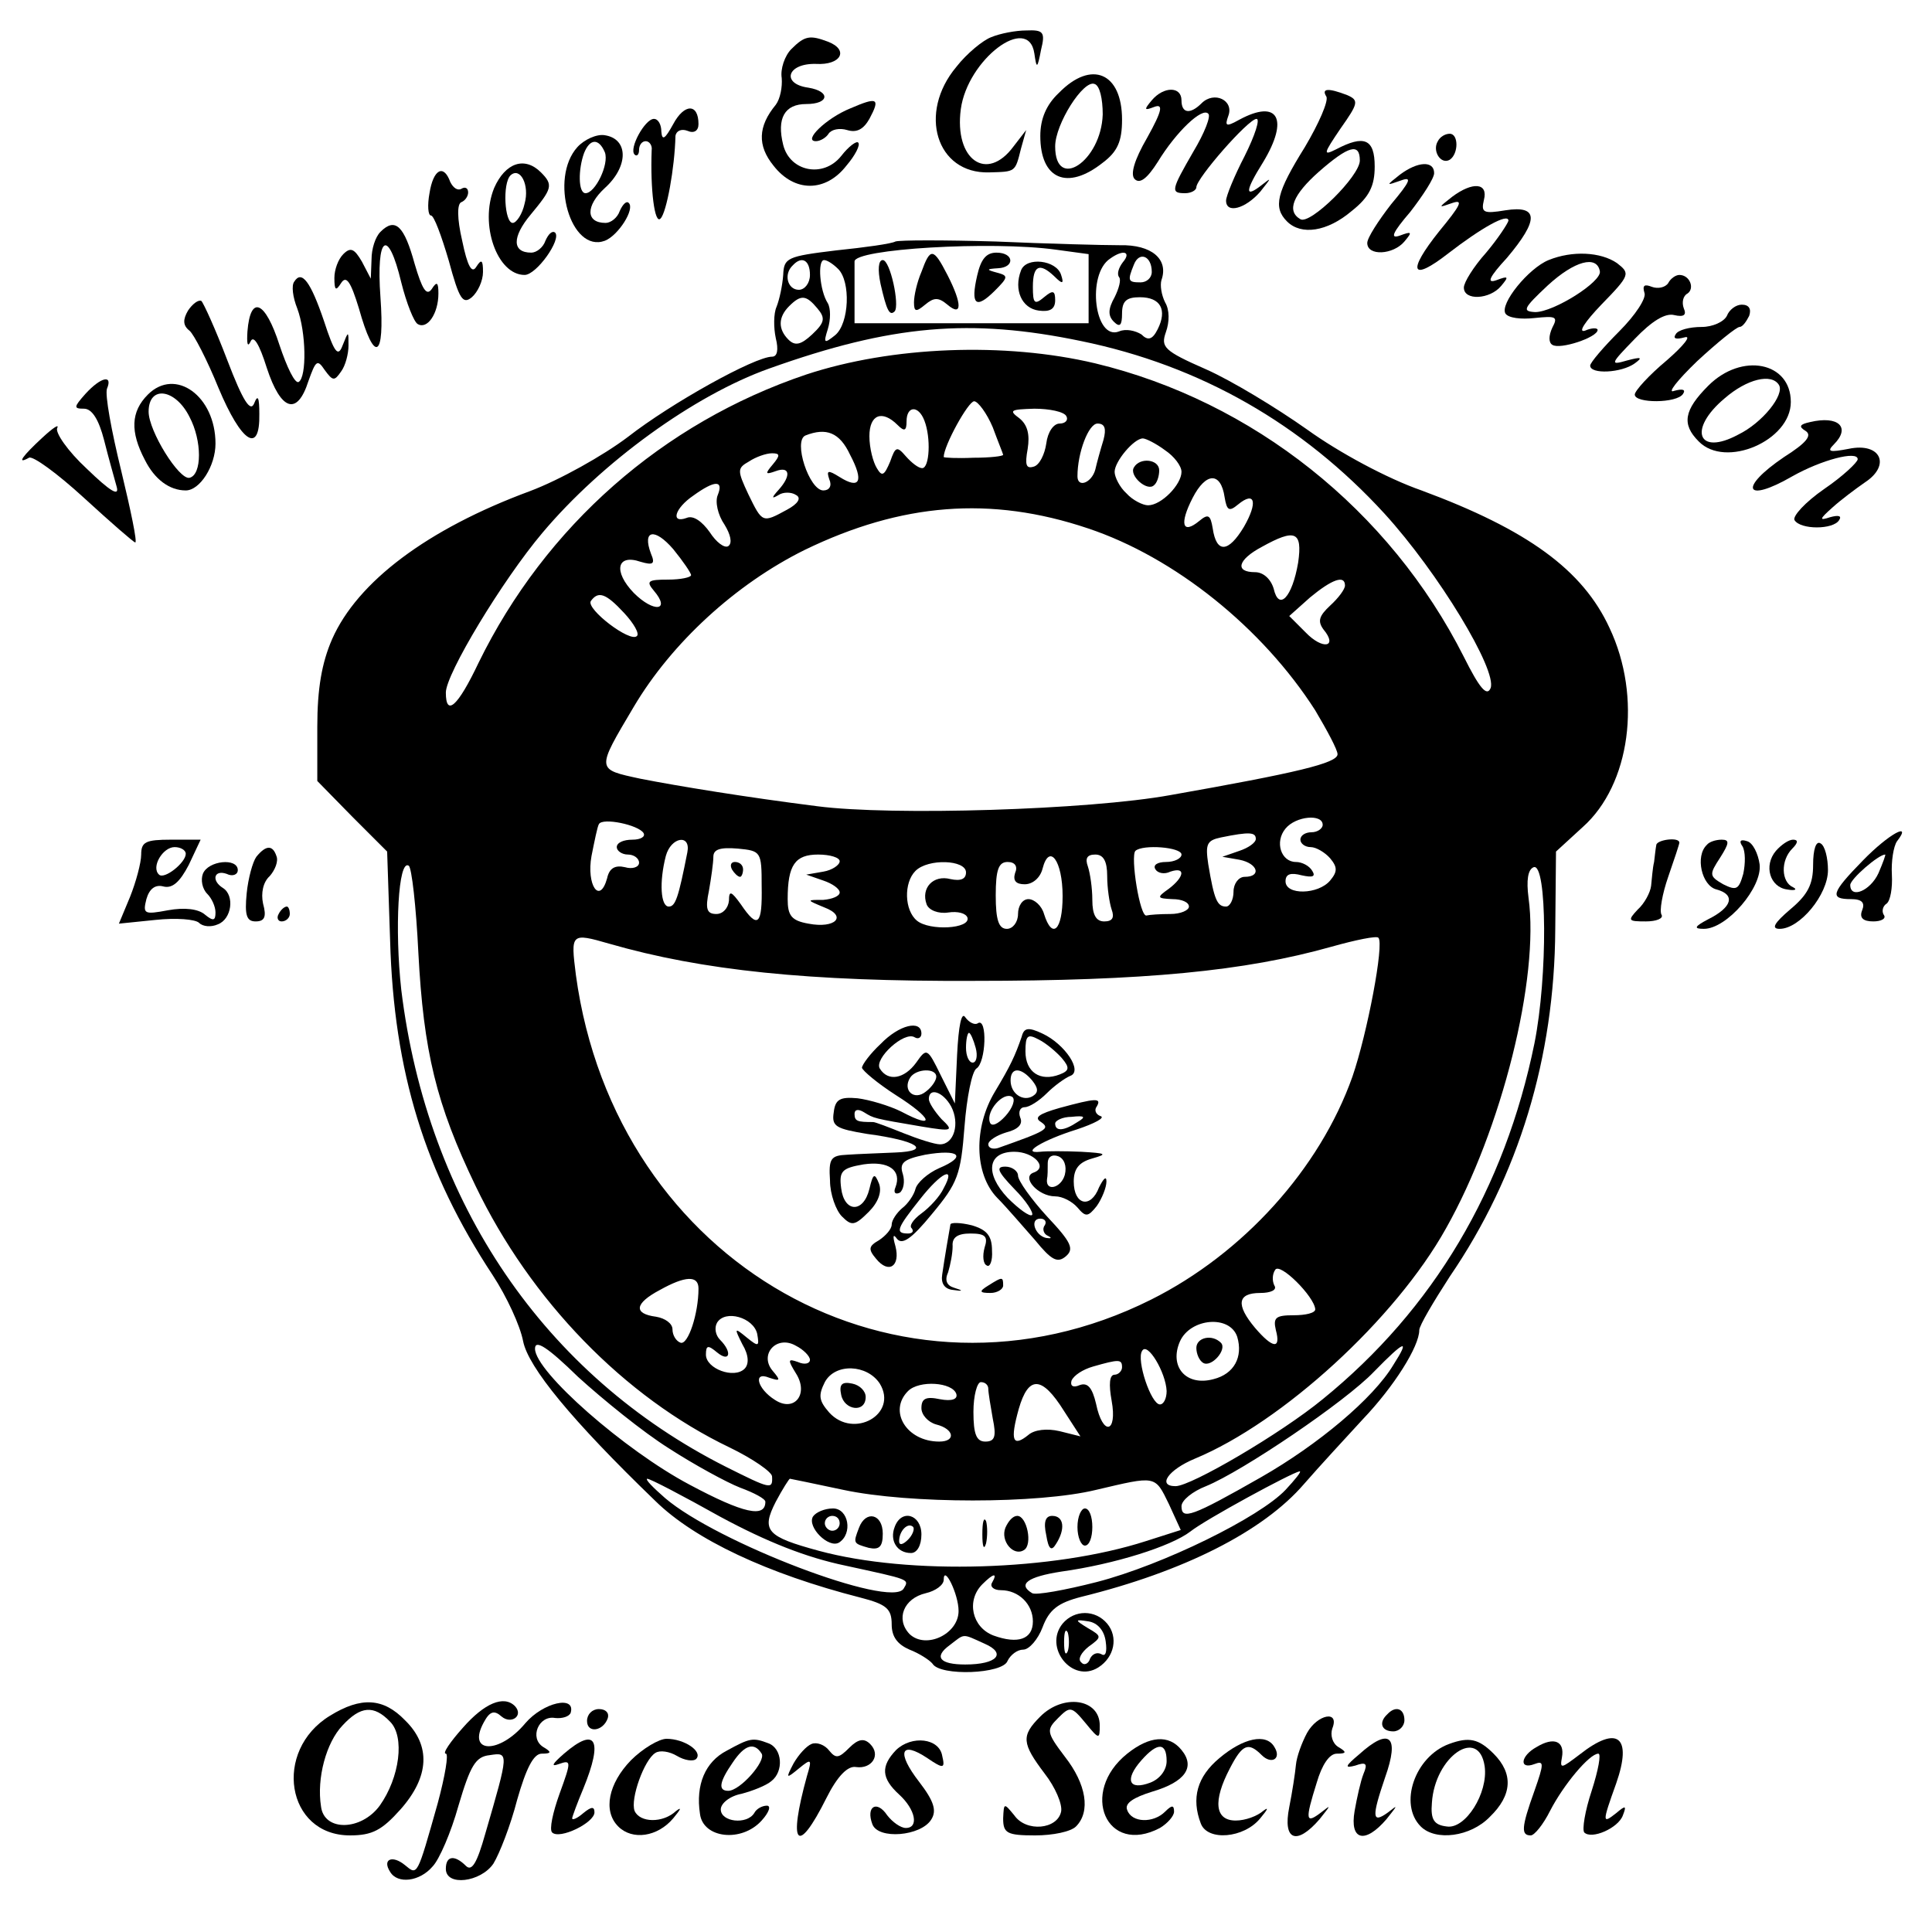 <?xml version="1.0" standalone="no"?>
<!DOCTYPE svg PUBLIC "-//W3C//DTD SVG 20010904//EN"
 "http://www.w3.org/TR/2001/REC-SVG-20010904/DTD/svg10.dtd">
<svg version="1.0" xmlns="http://www.w3.org/2000/svg"
 width="260pt" height="260pt" viewBox="0 0 260 260"
 preserveAspectRatio="xMidYMid meet">
<g transform="translate(0,260) scale(0.1,-0.1)"
fill="#000000" stroke="none">
<path d="M1334 2550 c-11 -4 -33 -22 -47 -40 -52 -62 -27 -144 44 -142 36 1
35 0 43 32 l7 25 -17 -22 c-36 -49 -80 -18 -71 50 9 67 91 129 99 75 3 -21 4
-21 9 5 6 24 3 27 -20 26 -14 0 -35 -4 -47 -9z"/>
<path d="M1065 2534 c-9 -9 -15 -27 -13 -39 1 -12 -2 -28 -8 -36 -24 -29 -25
-55 -3 -82 28 -36 70 -36 98 0 12 14 19 28 16 31 -2 3 -13 -5 -23 -18 -24 -30
-69 -21 -78 15 -9 36 2 55 31 55 31 0 33 17 3 22 -37 5 -29 33 10 32 34 -2 45
19 16 30 -24 9 -31 8 -49 -10z"/>
<path d="M1425 2475 c-17 -16 -25 -35 -25 -58 0 -58 36 -74 84 -36 20 15 26
29 26 58 0 63 -41 81 -85 36z m59 -29 c-2 -63 -64 -104 -64 -43 0 30 38 90 53
84 7 -2 11 -20 11 -41z"/>
<path d="M1550 2465 c-11 -13 -10 -14 3 -9 13 5 11 -5 -9 -41 -18 -31 -23 -50
-17 -56 7 -7 17 1 31 23 25 41 60 74 68 65 4 -3 -5 -26 -20 -51 -30 -52 -31
-56 -11 -56 8 0 15 4 15 8 0 12 70 92 81 92 5 0 -2 -22 -16 -50 -14 -27 -25
-54 -25 -60 0 -18 26 -11 46 12 15 19 16 20 2 9 -23 -18 -23 -9 2 31 35 58 20
85 -32 57 -18 -10 -20 -9 -15 5 8 21 -19 34 -36 17 -15 -15 -27 -14 -27 4 0
19 -24 19 -40 0z"/>
<path d="M1785 2470 c3 -6 -10 -36 -29 -68 -38 -61 -43 -81 -24 -100 19 -19
54 -14 87 14 24 19 31 34 31 60 0 37 -14 43 -52 23 -18 -9 -17 -6 6 28 24 34
25 38 9 45 -26 10 -35 9 -28 -2z m45 -86 c0 -21 -67 -87 -80 -79 -19 11 -10
33 25 64 40 35 55 39 55 15z"/>
<path d="M1144 2454 c-32 -13 -64 -44 -46 -44 6 0 14 5 17 10 4 6 15 8 25 5
13 -4 22 1 30 15 15 28 11 30 -26 14z"/>
<path d="M906 2433 c-11 -20 -15 -23 -16 -10 0 9 -4 17 -10 17 -12 0 -34 -40
-26 -48 3 -3 6 0 6 6 0 7 4 12 9 12 5 0 9 -6 8 -12 -2 -53 4 -101 12 -92 8 8
19 68 20 111 1 7 8 10 16 7 9 -4 15 0 15 9 0 28 -19 28 -34 0z"/>
<path d="M777 2402 c-38 -42 -9 -143 37 -126 18 7 41 43 32 51 -3 3 -8 -2 -12
-11 -3 -9 -12 -16 -19 -16 -27 0 -27 23 -1 47 32 29 32 66 0 71 -11 2 -28 -6
-37 -16z m37 -7 c6 -16 -13 -55 -26 -55 -10 0 -10 32 -2 54 8 20 20 20 28 1z"/>
<path d="M1935 2410 c-8 -13 4 -32 16 -25 12 8 12 35 0 35 -6 0 -13 -4 -16
-10z"/>
<path d="M665 2347 c-20 -49 4 -117 41 -117 16 0 50 48 41 57 -4 3 -9 -2 -13
-11 -3 -9 -12 -16 -19 -16 -26 0 -26 21 -1 51 29 35 31 40 14 57 -22 22 -48
13 -63 -21z m41 -21 c-3 -14 -11 -26 -16 -26 -11 0 -14 53 -3 64 13 12 26 -13
19 -38z"/>
<path d="M1884 2365 c-19 -15 -19 -15 1 -8 16 6 13 -1 -13 -32 -17 -22 -32
-45 -32 -52 0 -18 35 -16 50 2 11 13 10 14 -6 8 -14 -5 -10 4 14 32 17 22 32
45 32 52 0 17 -22 16 -46 -2z"/>
<path d="M578 2340 c-3 -16 -2 -30 2 -30 4 0 14 -27 24 -61 14 -52 19 -59 31
-49 8 7 15 22 15 34 0 16 -2 18 -9 7 -6 -10 -12 1 -19 35 -7 30 -7 50 -1 52 5
2 9 8 9 13 0 6 -4 8 -9 5 -5 -3 -11 1 -15 9 -9 25 -23 17 -28 -15z"/>
<path d="M1954 2335 c-19 -15 -19 -15 1 -8 15 5 10 -4 -18 -38 -44 -55 -38
-69 12 -30 44 34 81 55 81 44 -1 -4 -14 -24 -30 -43 -17 -19 -30 -40 -30 -47
0 -18 35 -16 50 2 11 13 10 14 -6 8 -14 -5 -10 4 14 30 43 51 43 71 -2 64 -30
-5 -33 -3 -29 14 6 23 -15 25 -43 4z"/>
<path d="M512 2288 c-7 -7 -12 -23 -12 -37 l-1 -26 -12 23 c-10 17 -15 20 -25
10 -7 -7 -12 -21 -12 -32 0 -17 2 -18 9 -7 7 11 13 2 24 -34 21 -75 35 -68 29
15 -6 83 10 95 28 20 7 -28 17 -53 22 -56 13 -8 28 14 28 41 0 15 -2 17 -9 6
-7 -10 -13 0 -23 34 -14 51 -26 63 -46 43z"/>
<path d="M1205 2275 c-5 -3 -41 -8 -80 -12 -66 -8 -70 -10 -71 -33 -1 -14 -5
-33 -9 -43 -4 -9 -4 -28 -1 -42 4 -16 2 -25 -5 -25 -23 0 -135 -62 -194 -108
-33 -25 -92 -58 -132 -73 -138 -51 -232 -122 -266 -199 -14 -32 -20 -67 -20
-118 l0 -73 47 -48 47 -47 4 -120 c5 -177 47 -312 138 -450 19 -29 37 -68 41
-89 7 -35 65 -106 178 -215 53 -52 151 -98 276 -130 35 -9 42 -15 42 -36 0
-17 8 -27 24 -34 13 -5 27 -14 31 -19 10 -17 95 -14 101 4 4 8 13 15 21 15 8
0 20 14 26 30 9 24 21 33 52 41 138 34 245 88 300 152 20 23 56 62 79 87 42
44 76 98 76 120 0 6 19 38 41 72 93 136 141 295 142 467 l1 105 36 33 c64 57
80 175 36 268 -36 78 -110 132 -253 185 -46 16 -111 51 -154 82 -41 29 -102
66 -136 81 -57 25 -61 30 -54 50 5 14 5 30 -1 40 -5 10 -7 23 -5 30 10 28 -13
48 -56 47 -23 0 -98 2 -167 5 -69 2 -129 2 -135 0z m216 -11 l44 -6 0 -47 0
-46 -157 0 -158 0 0 38 c0 20 0 40 0 45 -1 17 184 28 271 16z m90 -17 c-6 -8
-8 -16 -5 -20 3 -3 0 -15 -6 -27 -9 -16 -9 -25 -1 -33 8 -8 11 -5 11 11 0 17
6 22 24 22 28 0 37 -17 24 -43 -7 -14 -13 -16 -22 -7 -8 5 -21 8 -30 4 -33
-13 -44 77 -12 98 18 13 29 9 17 -5z m39 -13 c0 -8 -7 -14 -15 -14 -17 0 -18
2 -9 24 7 18 24 12 24 -10z m-460 -4 c0 -11 -7 -20 -15 -20 -15 0 -21 21 -8
33 12 13 23 7 23 -13z m38 8 c17 -17 15 -73 -4 -89 -15 -12 -16 -11 -10 8 4
13 4 28 0 35 -11 17 -14 58 -5 58 4 0 12 -5 19 -12z m-28 -53 c11 -13 10 -19
-7 -35 -15 -14 -23 -16 -32 -7 -14 14 -14 30 1 45 16 16 23 15 38 -3z m355
-44 c161 -33 298 -112 408 -232 73 -80 152 -211 143 -235 -5 -12 -15 0 -36 42
-100 198 -284 344 -496 395 -122 29 -274 23 -389 -15 -193 -65 -351 -204 -441
-388 -28 -59 -44 -73 -44 -40 0 25 76 151 130 215 80 95 204 185 305 221 165
59 271 68 420 37z m-119 -116 c7 -19 14 -36 14 -37 0 -2 -18 -4 -40 -4 -22 -1
-40 0 -40 1 0 15 33 75 41 75 5 0 17 -16 25 -35z m-92 9 c9 -23 7 -64 -3 -64
-5 0 -14 7 -22 16 -12 14 -14 13 -21 -7 -8 -19 -11 -21 -18 -9 -5 8 -10 27
-10 43 0 29 17 36 38 15 9 -9 12 -8 12 5 0 21 16 22 24 1z m191 6 c3 -5 -1
-10 -9 -10 -8 0 -16 -11 -18 -27 -2 -14 -9 -29 -17 -31 -10 -3 -12 2 -8 24 3
19 0 32 -11 41 -15 11 -12 12 20 13 20 0 40 -4 43 -10z m50 -32 c-4 -13 -9
-31 -11 -40 -5 -18 -24 -25 -24 -9 0 32 15 71 27 71 10 0 12 -7 8 -22z m-341
-20 c19 -36 13 -47 -14 -30 -16 10 -18 9 -14 -3 4 -9 0 -15 -8 -15 -19 0 -41
67 -24 74 28 11 46 4 60 -26z m424 6 c12 -8 22 -21 22 -29 0 -17 -27 -45 -45
-45 -7 0 -21 7 -29 16 -9 8 -16 22 -16 29 0 14 26 45 38 45 4 0 18 -7 30 -16z
m-528 -19 c-11 -13 -10 -14 4 -9 19 7 21 -6 4 -25 -10 -11 -10 -13 0 -7 6 4
17 4 23 0 8 -4 3 -12 -12 -20 -33 -18 -33 -18 -52 21 -15 32 -15 35 1 44 9 6
23 11 31 11 11 0 11 -3 1 -15z m608 -44 c3 -18 6 -20 18 -10 23 19 27 3 8 -30
-21 -35 -37 -36 -42 -2 -3 18 -6 20 -18 10 -23 -19 -27 -4 -9 31 18 35 38 35
43 1z m-682 3 c-4 -9 0 -27 9 -40 8 -13 11 -25 5 -29 -5 -3 -16 5 -25 19 -10
14 -22 23 -31 19 -22 -8 -16 13 9 30 29 21 41 21 33 1z m498 -45 c117 -39 235
-134 306 -245 16 -27 30 -53 30 -59 0 -12 -55 -25 -225 -55 -110 -20 -375 -28
-475 -15 -95 12 -187 27 -238 37 -60 13 -60 11 -9 97 51 86 137 165 230 211
130 63 250 73 381 29z m-534 -63 c0 -3 -14 -6 -31 -6 -27 0 -30 -2 -19 -15 23
-27 0 -30 -27 -3 -28 29 -23 53 9 42 17 -5 20 -3 14 11 -12 32 5 35 30 6 13
-16 24 -32 24 -35z m817 17 c-8 -47 -26 -66 -33 -35 -4 13 -14 22 -25 22 -28
0 -23 17 9 34 45 25 55 21 49 -21z m63 -31 c0 -5 -9 -17 -20 -27 -15 -14 -17
-21 -9 -32 20 -24 -1 -28 -24 -4 l-22 22 28 25 c29 24 47 31 47 16z m-970 -37
c13 -14 21 -28 17 -31 -9 -9 -68 36 -62 47 10 14 20 11 45 -16z m26 -296 c3
-5 -4 -9 -15 -9 -12 0 -21 -4 -21 -10 0 -5 7 -10 15 -10 8 0 15 -5 15 -11 0
-6 -9 -9 -19 -6 -13 3 -21 -1 -24 -15 -10 -36 -28 -9 -21 30 4 20 8 40 10 43
5 9 53 -1 60 -12z m914 11 c0 -5 -7 -10 -15 -10 -8 0 -15 -4 -15 -10 0 -5 6
-10 14 -10 7 0 19 -7 26 -15 10 -12 10 -18 0 -30 -16 -19 -60 -20 -60 -1 0 10
7 12 22 8 14 -3 19 -2 14 6 -4 7 -14 12 -22 12 -20 0 -29 27 -14 45 14 17 50
20 50 5z m-90 -19 c0 -5 -10 -12 -22 -16 l-23 -8 23 -4 c25 -5 30 -23 7 -23
-8 0 -15 -9 -15 -20 0 -11 -5 -20 -10 -20 -12 0 -16 9 -24 57 -4 27 -2 32 17
36 39 8 47 7 47 -2z m-765 -18 c-12 -61 -16 -73 -25 -73 -11 0 -13 33 -4 68 7
26 34 30 29 5z m100 -45 c1 -53 -5 -59 -28 -25 -13 18 -16 19 -16 5 -1 -10 -8
-18 -17 -18 -13 0 -15 7 -10 31 3 17 6 38 6 46 0 10 9 13 33 11 31 -3 32 -4
32 -50z m565 42 c0 -5 -9 -10 -21 -10 -11 0 -18 -4 -14 -10 3 -5 12 -7 20 -3
21 7 19 -7 -2 -23 -17 -12 -16 -13 5 -14 12 0 22 -4 22 -10 0 -5 -11 -10 -25
-10 -14 0 -28 -1 -32 -2 -9 -3 -22 80 -15 87 10 9 62 5 62 -5z m-460 -9 c0 -5
-10 -12 -22 -14 l-23 -4 23 -8 c12 -4 22 -11 22 -16 0 -5 -10 -9 -22 -10 -23
0 -23 0 1 -10 32 -12 15 -29 -21 -22 -23 4 -28 11 -28 33 0 46 10 60 41 60 16
0 29 -4 29 -9z m300 -47 c0 -46 -14 -59 -25 -24 -3 11 -13 20 -21 20 -8 0 -14
-9 -14 -20 0 -11 -7 -20 -15 -20 -11 0 -15 12 -15 45 0 35 4 45 16 45 10 0 14
-6 10 -15 -3 -10 1 -15 13 -15 11 0 21 9 24 21 9 35 27 11 27 -37z m60 27 c0
-16 3 -36 6 -45 4 -11 1 -16 -10 -16 -11 0 -16 9 -16 29 0 16 -3 36 -6 45 -4
11 -1 16 10 16 11 0 16 -9 16 -29z m-927 -103 c7 -133 24 -204 77 -314 74
-154 200 -284 342 -352 31 -15 57 -33 57 -39 1 -18 -2 -17 -62 13 -244 123
-402 355 -437 642 -9 82 -4 176 10 167 4 -2 10 -55 13 -117z m737 108 c0 -9
-7 -12 -21 -9 -23 6 -40 -12 -32 -34 3 -8 16 -13 29 -11 13 2 24 -1 26 -7 4
-15 -51 -18 -68 -4 -17 14 -18 51 -2 67 17 17 68 15 68 -2z m765 -230 c-40
-196 -136 -358 -285 -479 -56 -46 -177 -117 -198 -117 -25 0 -10 22 26 37 118
49 270 188 338 310 75 133 126 337 111 445 -3 23 -1 38 7 41 18 6 19 -147 1
-237z m-1245 134 c125 -36 268 -51 490 -50 230 0 365 13 482 46 32 9 61 15 63
12 8 -8 -15 -129 -35 -187 -44 -124 -147 -238 -271 -300 -338 -169 -721 47
-774 437 -7 56 -7 57 45 42z m950 -492 c0 -5 -13 -8 -29 -8 -24 0 -28 -3 -24
-20 7 -26 -4 -25 -28 3 -26 31 -24 47 7 47 14 0 23 4 19 10 -3 6 -3 15 1 21 6
11 53 -36 54 -53z m-830 28 c0 -34 -14 -76 -24 -73 -6 2 -11 10 -11 18 0 8
-10 15 -22 17 -31 4 -29 18 5 36 34 19 52 20 52 2z m79 -61 c3 -17 2 -18 -14
-5 -17 14 -17 13 -6 -9 9 -15 9 -27 3 -33 -14 -14 -52 0 -52 19 0 13 3 13 15
3 17 -14 21 0 4 17 -6 6 -8 16 -4 23 11 18 49 7 54 -15z m646 -4 c8 -27 -4
-50 -32 -57 -37 -10 -60 17 -45 51 14 31 67 36 77 6z m-765 -150 c34 -22 78
-46 96 -53 19 -7 34 -15 34 -19 0 -22 -29 -16 -102 23 -87 46 -208 152 -208
183 0 13 17 2 58 -38 33 -30 87 -74 122 -96z m190 119 c0 -5 -7 -7 -16 -3 -14
5 -14 3 -3 -15 18 -28 -2 -53 -28 -36 -24 15 -30 39 -8 30 15 -5 16 -4 5 9
-19 22 5 49 31 34 10 -5 19 -14 19 -19z m480 -42 c0 -10 -4 -18 -9 -18 -12 0
-32 60 -24 72 7 13 32 -29 33 -54z m305 35 c-27 -45 -101 -107 -178 -151 -93
-53 -107 -58 -107 -39 0 8 15 20 33 27 49 20 188 114 226 154 42 43 49 45 26
9z m-365 -3 c0 -5 -5 -10 -10 -10 -7 0 -8 -13 -4 -35 8 -44 -12 -48 -21 -4 -5
21 -11 29 -22 25 -9 -4 -13 -1 -11 6 3 7 15 15 29 19 35 10 39 10 39 -1z
m-326 -22 c25 -41 -35 -75 -68 -39 -14 16 -15 23 -6 41 14 26 57 24 74 -2z
m103 -14 c2 -7 -6 -10 -22 -7 -19 4 -25 1 -25 -12 0 -9 9 -19 20 -22 24 -6 27
-23 4 -23 -44 0 -69 41 -42 68 15 15 60 12 65 -4z m43 7 c0 -5 3 -23 6 -40 5
-24 3 -31 -10 -31 -12 0 -16 10 -16 40 0 22 5 40 10 40 6 0 10 -4 10 -9z m102
-30 l22 -34 -28 7 c-17 4 -34 2 -42 -5 -21 -17 -25 -8 -13 35 13 45 31 45 61
-3z m298 -106 c-35 -37 -165 -101 -254 -124 -43 -11 -82 -18 -87 -15 -20 12
-6 22 39 29 72 10 148 34 174 54 20 16 136 79 147 81 3 0 -6 -11 -19 -25z
m-761 -36 c63 -34 116 -55 169 -66 87 -19 86 -18 78 -31 -17 -27 -251 62 -321
122 -16 14 -27 25 -24 26 4 0 48 -23 98 -51z m166 36 c89 -19 262 -19 340 0
81 19 79 20 98 -19 l16 -35 -47 -15 c-124 -40 -318 -46 -440 -13 -70 19 -78
27 -58 66 9 17 18 31 19 31 1 0 34 -7 72 -15z m155 -163 c0 -31 -44 -52 -66
-31 -19 20 -8 48 22 55 13 3 24 11 24 18 0 21 20 -19 20 -42z m45 38 c-3 -5 2
-10 12 -10 24 0 43 -19 43 -42 0 -24 -20 -31 -53 -19 -29 11 -37 47 -15 69 15
15 21 16 13 2z m-10 -82 c30 -13 17 -28 -26 -28 -34 0 -43 10 -21 26 21 16 16
16 47 2z"/>
<path d="M1240 2234 c-6 -14 -10 -32 -10 -41 0 -13 3 -13 15 -3 12 10 18 10
30 0 20 -17 20 1 0 40 -19 37 -23 37 -35 4z"/>
<path d="M1315 2229 c-9 -39 -2 -46 24 -20 18 18 18 20 3 24 -15 4 -15 5 1 6
23 1 22 21 -2 21 -14 0 -21 -9 -26 -31z"/>
<path d="M1185 2218 c8 -35 12 -44 19 -37 7 8 -6 69 -16 69 -6 0 -7 -13 -3
-32z"/>
<path d="M1374 2236 c-10 -26 1 -51 24 -54 15 -2 22 2 22 14 0 13 -3 14 -15 4
-13 -11 -15 -8 -15 14 0 29 9 33 29 14 11 -11 13 -10 9 2 -6 20 -47 25 -54 6z"/>
<path d="M1526 1971 c-7 -11 18 -33 27 -24 4 3 7 12 7 20 0 15 -26 18 -34 4z"/>
<path d="M985 1430 c3 -5 8 -10 11 -10 2 0 4 5 4 10 0 6 -5 10 -11 10 -5 0 -7
-4 -4 -10z"/>
<path d="M1288 1180 l-3 -65 -19 38 c-18 37 -19 37 -33 17 -16 -22 -38 -26
-49 -8 -8 13 33 51 47 42 5 -3 9 0 9 5 0 19 -30 12 -55 -14 -14 -13 -25 -28
-25 -32 1 -4 21 -21 46 -37 49 -31 54 -47 7 -22 -16 8 -43 16 -59 18 -23 2
-30 -1 -32 -19 -3 -19 3 -22 45 -29 68 -9 88 -23 38 -25 -22 -1 -51 -2 -65 -3
-22 -1 -25 -5 -23 -35 0 -18 8 -40 16 -48 13 -13 17 -13 36 6 13 13 18 27 14
38 -6 15 -8 14 -13 -7 -8 -33 -34 -32 -38 1 -3 23 1 27 30 32 34 5 52 -8 43
-31 -3 -7 0 -10 6 -7 5 4 7 15 4 25 -5 15 1 20 30 26 46 8 57 -2 19 -18 -16
-7 -30 -20 -32 -28 -2 -8 -10 -20 -18 -26 -7 -6 -14 -16 -14 -22 0 -6 -8 -15
-17 -21 -14 -8 -15 -12 -4 -25 17 -21 33 -10 26 17 -4 14 -3 17 2 10 7 -9 20
0 47 33 35 42 39 53 44 118 3 39 10 74 16 78 13 8 15 69 2 61 -4 -3 -12 1 -17
8 -5 8 -9 -11 -11 -51z m25 10 c3 -11 1 -20 -4 -20 -5 0 -9 9 -9 20 0 11 2 20
4 20 2 0 6 -9 9 -20z m-53 -39 c0 -5 -6 -14 -14 -20 -16 -13 -32 2 -21 19 8
12 35 13 35 1z m20 -40 c12 -23 4 -51 -15 -51 -7 0 -29 7 -49 15 -20 8 -38 15
-41 15 -21 0 -25 1 -25 11 0 6 5 7 13 2 13 -8 12 -8 77 -19 42 -7 44 -6 27 10
-9 10 -17 22 -17 27 0 16 19 10 30 -10z m-10 -110 c-5 -11 -19 -26 -30 -34
-11 -8 -17 -17 -13 -20 3 -4 1 -7 -5 -7 -18 0 -15 7 16 46 29 37 49 46 32 15z"/>
<path d="M1375 1205 c-9 -26 -15 -39 -36 -74 -29 -48 -28 -111 3 -143 13 -13
35 -39 51 -57 22 -27 30 -31 41 -22 12 10 8 19 -25 54 -21 23 -39 48 -39 55 0
6 -8 12 -17 12 -13 0 -11 -6 12 -30 16 -16 26 -32 24 -35 -3 -3 -18 8 -33 23
-31 33 -27 62 9 62 26 0 46 -21 26 -28 -17 -6 6 -32 29 -32 10 0 23 -7 30 -15
11 -13 14 -13 26 2 7 10 13 25 13 33 0 8 -4 4 -10 -8 -11 -29 -34 -24 -34 8 0
17 7 26 25 31 21 6 19 7 -15 9 -22 1 -47 1 -55 0 -28 -3 4 16 49 30 24 8 39
16 32 18 -6 2 -9 8 -5 13 7 12 -2 11 -50 -2 -28 -8 -35 -13 -25 -19 13 -9 7
-12 -58 -35 -7 -2 -13 0 -13 5 0 5 11 12 24 16 16 4 23 11 19 20 -3 8 0 14 6
14 6 0 19 8 30 19 10 10 24 20 31 23 18 6 -7 43 -37 57 -19 9 -25 8 -28 -4z
m54 -29 c11 -13 10 -17 -3 -22 -26 -10 -46 3 -46 31 0 22 3 24 18 16 10 -5 24
-17 31 -25z m-40 -30 c8 -10 9 -16 1 -21 -13 -8 -30 3 -30 21 0 18 14 18 29 0z
m-36 -48 c-10 -11 -19 -15 -21 -8 -5 15 18 41 30 34 5 -3 1 -15 -9 -26z m97
-8 c-18 -12 -30 -13 -30 -2 0 4 10 9 22 9 18 2 20 0 8 -7z m-17 -71 c-5 -18
-26 -23 -24 -6 1 4 1 14 1 22 0 8 6 12 14 9 8 -3 12 -13 9 -25z m-27 -68 c-4
-5 -1 -12 4 -14 6 -3 5 -4 -2 -3 -15 3 -23 26 -8 26 6 0 9 -4 6 -9z"/>
<path d="M1279 952 c-2 -11 -8 -46 -11 -67 -2 -12 3 -20 15 -21 13 -2 14 -1 1
3 -10 3 -13 10 -8 21 3 10 6 25 6 35 -1 12 7 17 24 17 20 0 24 -4 19 -19 -3
-11 -2 -22 3 -24 4 -3 8 6 7 20 0 20 -7 28 -27 34 -16 4 -29 4 -29 1z"/>
<path d="M1330 870 c-13 -8 -12 -10 3 -10 9 0 17 5 17 10 0 12 -1 12 -20 0z"/>
<path d="M1610 786 c0 -8 4 -17 9 -20 11 -7 33 18 24 27 -12 12 -33 7 -33 -7z"/>
<path d="M1132 723 c4 -21 33 -25 33 -3 0 8 -8 16 -18 18 -14 3 -18 -1 -15
-15z"/>
<path d="M1094 559 c-8 -14 21 -43 35 -35 19 12 13 46 -8 46 -11 0 -23 -5 -27
-11z m36 -9 c0 -5 -4 -10 -10 -10 -5 0 -10 5 -10 10 0 6 5 10 10 10 6 0 10 -4
10 -10z"/>
<path d="M1450 545 c0 -14 5 -25 10 -25 6 0 10 11 10 25 0 14 -4 25 -10 25 -5
0 -10 -11 -10 -25z"/>
<path d="M1156 544 c-8 -21 -8 -21 13 -27 14 -3 19 1 19 19 0 27 -23 32 -32 8z"/>
<path d="M1204 545 c-7 -18 3 -35 22 -35 8 0 14 10 14 25 0 27 -27 35 -36 10z
m18 -17 c-7 -7 -12 -8 -12 -2 0 14 12 26 19 19 2 -3 -1 -11 -7 -17z"/>
<path d="M1322 535 c0 -16 2 -22 5 -12 2 9 2 23 0 30 -3 6 -5 -1 -5 -18z"/>
<path d="M1353 544 c-7 -18 11 -39 25 -30 12 7 4 46 -9 46 -6 0 -12 -7 -16
-16z"/>
<path d="M1408 534 c3 -19 7 -22 13 -12 13 20 11 38 -5 38 -9 0 -12 -8 -8 -26z"/>
<path d="M2084 2250 c-27 -11 -66 -59 -58 -72 4 -6 21 -8 39 -6 29 3 32 2 24
-13 -5 -11 -5 -20 0 -23 10 -7 61 10 61 20 0 3 -8 3 -17 -1 -10 -3 0 12 22 35
39 40 39 42 21 56 -22 15 -60 17 -92 4z m69 -15 c3 -14 -62 -55 -87 -55 -18 1
-16 5 17 36 36 33 66 41 70 19z"/>
<path d="M396 2221 c-4 -5 -2 -21 4 -36 12 -32 13 -92 2 -99 -5 -3 -16 20 -26
50 -19 59 -39 68 -43 18 -1 -16 0 -22 4 -14 4 10 12 -3 22 -35 19 -58 41 -65
56 -18 10 28 12 30 22 15 11 -15 13 -15 22 -2 6 8 10 24 10 35 0 20 0 20 -8 0
-6 -16 -11 -10 -25 33 -18 53 -30 69 -40 53z"/>
<path d="M2245 2219 c-4 -6 -14 -8 -22 -5 -10 4 -13 2 -10 -8 3 -7 -12 -30
-34 -52 -21 -21 -39 -42 -39 -46 0 -12 42 -10 60 3 11 8 9 9 -10 4 -24 -7 -23
-5 10 29 23 24 41 35 53 32 13 -3 17 0 13 9 -3 8 -1 17 5 20 10 7 3 25 -11 25
-5 0 -12 -5 -15 -11z"/>
<path d="M253 2182 c-7 -12 -7 -20 2 -27 6 -5 24 -40 39 -77 31 -74 56 -90 55
-35 0 22 -2 27 -7 14 -5 -12 -15 3 -36 58 -16 42 -32 77 -35 80 -4 2 -12 -4
-18 -13z"/>
<path d="M2324 2175 c-4 -8 -19 -15 -34 -15 -16 0 -32 -4 -35 -10 -4 -6 1 -7
12 -4 10 3 -1 -11 -24 -31 -24 -20 -43 -41 -43 -46 0 -12 57 -12 65 1 4 6 -1
7 -12 4 -10 -4 4 14 31 40 27 25 53 46 57 46 4 0 9 7 13 15 3 9 0 15 -10 15
-8 0 -17 -7 -20 -15z"/>
<path d="M2299 2081 c-33 -33 -36 -52 -13 -75 36 -37 124 1 124 53 0 54 -66
67 -111 22z m95 1 c8 -13 -22 -51 -55 -67 -54 -29 -68 7 -18 49 30 26 63 34
73 18z"/>
<path d="M115 2070 c-16 -18 -16 -20 -2 -20 11 0 20 -15 27 -42 6 -24 14 -52
17 -63 4 -14 -9 -6 -40 24 -26 24 -43 49 -40 55 3 6 -6 0 -20 -13 -26 -24 -36
-37 -18 -27 5 3 38 -21 74 -54 36 -33 67 -60 69 -60 3 0 -6 43 -19 97 -13 53
-22 102 -19 110 8 19 -8 16 -29 -7z"/>
<path d="M199 2069 c-23 -23 -24 -50 -4 -88 13 -26 33 -41 55 -41 19 0 40 33
40 63 0 64 -54 103 -91 66z m56 -30 c17 -32 17 -78 0 -82 -14 -3 -55 63 -55
89 0 36 36 31 55 -7z"/>
<path d="M2436 2032 c-14 -3 -16 -6 -6 -12 9 -6 1 -16 -29 -35 -62 -42 -53
-63 11 -26 39 22 88 35 88 23 0 -4 -20 -23 -45 -40 -26 -18 -43 -37 -40 -42 8
-13 52 -13 60 0 4 6 -1 7 -12 4 -15 -5 -15 -3 3 13 11 10 31 25 44 34 35 23
21 54 -22 45 -26 -5 -30 -4 -20 6 23 23 6 39 -32 30z"/>
<path d="M2507 1442 c-43 -44 -45 -52 -16 -52 15 0 19 -5 15 -15 -4 -10 1 -15
15 -15 11 0 18 4 14 9 -3 5 -1 12 4 15 5 4 8 21 7 39 -1 17 2 38 7 45 21 27
-11 10 -46 -26z m21 -17 c-11 -24 -38 -35 -38 -16 0 8 38 41 47 41 1 0 -3 -11
-9 -25z"/>
<path d="M190 1450 c0 -11 -7 -37 -15 -57 l-15 -36 49 5 c28 3 54 1 59 -4 5
-5 16 -6 25 -2 19 7 23 39 7 49 -16 10 -12 25 5 19 8 -4 15 -1 15 5 0 17 -40
13 -47 -5 -3 -8 -1 -20 6 -27 6 -6 11 -17 11 -25 0 -11 -3 -12 -14 -3 -9 8
-28 10 -50 6 -32 -6 -34 -5 -29 15 4 14 12 20 23 17 12 -3 22 6 34 29 l16 34
-40 0 c-34 0 -40 -3 -40 -20z m60 1 c0 -12 -29 -35 -36 -28 -11 10 5 37 21 37
8 0 15 -4 15 -9z"/>
<path d="M2229 1463 c-1 -5 -2 -15 -3 -23 -2 -8 -3 -23 -4 -32 -1 -9 -9 -24
-18 -32 -14 -15 -13 -16 11 -16 14 0 24 4 21 9 -3 5 1 28 9 51 8 23 15 44 15
46 0 8 -30 4 -31 -3z"/>
<path d="M2297 1463 c-16 -15 -7 -55 13 -60 26 -7 21 -24 -11 -40 -19 -10 -20
-13 -6 -13 31 0 79 56 75 87 -2 14 -9 29 -17 31 -9 3 -11 0 -6 -7 4 -7 4 -23
1 -37 -6 -21 -9 -23 -27 -14 -19 11 -19 13 -4 36 12 19 13 24 2 24 -8 0 -17
-3 -20 -7z"/>
<path d="M2390 1455 c-17 -20 -8 -49 15 -52 11 -2 14 0 8 3 -16 7 -17 36 -1
52 8 8 8 12 1 12 -6 0 -16 -7 -23 -15z"/>
<path d="M2440 1436 c0 -26 -7 -40 -31 -60 -21 -18 -26 -26 -14 -26 27 0 65
46 65 79 0 16 -4 33 -10 36 -6 4 -10 -8 -10 -29z"/>
<path d="M345 1447 c-5 -7 -11 -29 -13 -49 -3 -30 0 -38 12 -38 12 0 15 6 10
24 -3 14 0 29 9 37 7 8 12 20 9 27 -5 15 -14 15 -27 -1z"/>
<path d="M375 1370 c-3 -5 -1 -10 4 -10 6 0 11 5 11 10 0 6 -2 10 -4 10 -3 0
-8 -4 -11 -10z"/>
<path d="M1430 415 c-26 -32 13 -81 48 -59 22 14 27 41 12 59 -16 19 -44 19
-60 0z m58 -24 c2 -14 0 -21 -6 -17 -6 3 -12 0 -15 -6 -2 -7 -8 -10 -12 -5 -5
4 0 13 10 21 18 13 18 14 -1 25 -18 11 -18 12 1 9 12 -2 21 -12 23 -27z m-51
-13 c-3 -7 -5 -2 -5 12 0 14 2 19 5 13 2 -7 2 -19 0 -25z"/>
<path d="M444 291 c-77 -47 -59 -161 27 -161 30 0 43 7 68 35 39 44 41 86 6
120 -29 30 -59 32 -101 6z m81 -8 c20 -20 13 -75 -14 -113 -25 -34 -75 -35
-79 -1 -6 38 7 86 29 109 24 26 42 28 64 5z"/>
<path d="M623 275 c-17 -19 -28 -35 -23 -35 4 0 -1 -30 -11 -67 -28 -99 -27
-97 -44 -83 -17 14 -31 8 -20 -9 10 -17 40 -13 57 7 9 9 25 46 35 82 16 54 23
66 42 68 26 4 26 4 -6 -106 -11 -39 -18 -51 -26 -43 -15 15 -27 14 -27 -4 0
-24 47 -18 64 7 8 13 23 51 32 86 12 42 22 62 33 62 13 0 14 2 2 9 -19 12 -6
43 16 39 10 -1 19 2 21 7 7 24 -37 14 -61 -14 -35 -42 -79 -41 -56 1 8 15 14
17 24 8 13 -11 30 1 18 14 -15 15 -41 4 -70 -29z"/>
<path d="M1400 290 c-26 -26 -25 -36 6 -77 14 -18 24 -41 22 -51 -5 -24 -47
-28 -63 -5 -14 17 -14 17 -15 -4 0 -20 5 -23 43 -23 24 0 48 5 55 12 20 20 14
57 -15 94 -25 33 -25 36 -9 52 16 16 18 16 37 -7 18 -22 19 -22 19 -3 0 36
-49 43 -80 12z"/>
<path d="M790 284 c0 -17 22 -14 28 4 2 7 -3 12 -12 12 -9 0 -16 -7 -16 -16z"/>
<path d="M1867 293 c-12 -11 -8 -23 8 -23 8 0 15 7 15 15 0 16 -12 20 -23 8z"/>
<path d="M1759 268 c-7 -13 -14 -32 -15 -43 -1 -11 -5 -37 -9 -57 -9 -45 10
-52 41 -16 15 19 16 20 2 9 -21 -16 -22 -11 -6 40 7 24 17 39 27 39 13 0 14 2
2 9 -8 5 -11 16 -8 25 10 25 -20 19 -34 -6z"/>
<path d="M759 240 c-16 -14 -18 -18 -7 -14 17 6 17 4 1 -40 -9 -25 -14 -48
-10 -52 10 -10 57 13 57 27 0 8 -4 8 -15 -1 -8 -7 -15 -10 -15 -7 0 2 7 21 15
40 27 66 17 84 -26 47z"/>
<path d="M849 231 c-30 -31 -38 -68 -17 -89 19 -19 53 -14 74 11 10 12 12 16
4 10 -18 -17 -49 -16 -56 0 -6 16 13 69 28 78 6 4 19 2 29 -4 10 -6 22 -8 26
-4 9 10 -16 27 -40 27 -10 0 -32 -13 -48 -29z"/>
<path d="M978 244 c-29 -15 -42 -46 -36 -85 4 -33 56 -39 83 -9 10 11 13 20 7
20 -6 0 -14 -4 -17 -10 -10 -16 -45 -12 -45 5 0 8 12 18 28 21 15 4 33 11 40
17 17 13 15 44 -4 51 -21 8 -25 7 -56 -10z m47 -4 c6 -10 -29 -50 -45 -50 -14
0 -12 12 6 38 16 24 29 28 39 12z"/>
<path d="M1092 253 c-7 -3 -17 -14 -24 -26 -11 -21 -10 -21 7 -7 17 14 18 13
11 -10 -26 -94 -13 -108 26 -30 15 30 29 44 40 42 21 -3 34 16 19 31 -8 8 -16
7 -28 -5 -14 -14 -18 -15 -27 -4 -6 8 -17 12 -24 9z"/>
<path d="M1206 245 c-21 -22 -20 -38 4 -60 22 -20 27 -45 9 -45 -7 0 -18 8
-25 17 -14 21 -29 12 -20 -12 8 -21 65 -16 79 6 8 12 4 25 -16 51 -31 40 -25
56 11 32 22 -15 24 -14 20 3 -4 24 -41 28 -62 8z"/>
<path d="M1517 240 c-65 -52 -28 -138 44 -100 10 6 19 16 19 22 0 9 -3 9 -12
0 -16 -16 -45 -15 -51 2 -4 9 8 17 34 25 44 13 58 33 39 56 -17 21 -43 19 -73
-5z m53 -10 c0 -12 -9 -24 -22 -29 -29 -11 -35 4 -12 30 22 25 34 24 34 -1z"/>
<path d="M1641 234 c-30 -25 -38 -54 -25 -88 9 -24 58 -20 80 7 10 12 12 16 4
10 -8 -7 -24 -13 -37 -13 -28 0 -31 26 -8 70 17 33 25 36 43 18 13 -13 27 -5
17 11 -11 19 -42 12 -74 -15z"/>
<path d="M1829 239 c-19 -16 -20 -19 -5 -15 14 5 17 3 11 -11 -4 -10 -9 -33
-12 -50 -7 -40 14 -45 43 -11 15 19 16 20 2 9 -22 -16 -22 -6 -4 47 20 56 6
68 -35 31z"/>
<path d="M1950 253 c-46 -17 -68 -81 -38 -111 20 -20 67 -14 93 13 30 29 32
58 5 85 -20 20 -33 23 -60 13z m48 -30 c5 -36 -26 -85 -51 -81 -17 2 -22 9
-20 32 4 62 63 103 71 49z"/>
<path d="M2068 249 c-22 -12 -24 -31 -3 -23 13 5 13 1 0 -36 -18 -50 -18 -60
-5 -60 5 0 17 15 26 33 18 35 53 77 65 77 4 0 0 -22 -9 -50 -9 -27 -13 -52
-10 -56 10 -10 46 6 52 23 5 13 4 14 -9 3 -19 -15 -19 -13 0 40 22 63 2 79
-49 39 -25 -19 -27 -20 -24 -4 4 22 -11 28 -34 14z"/>
</g>
</svg>
